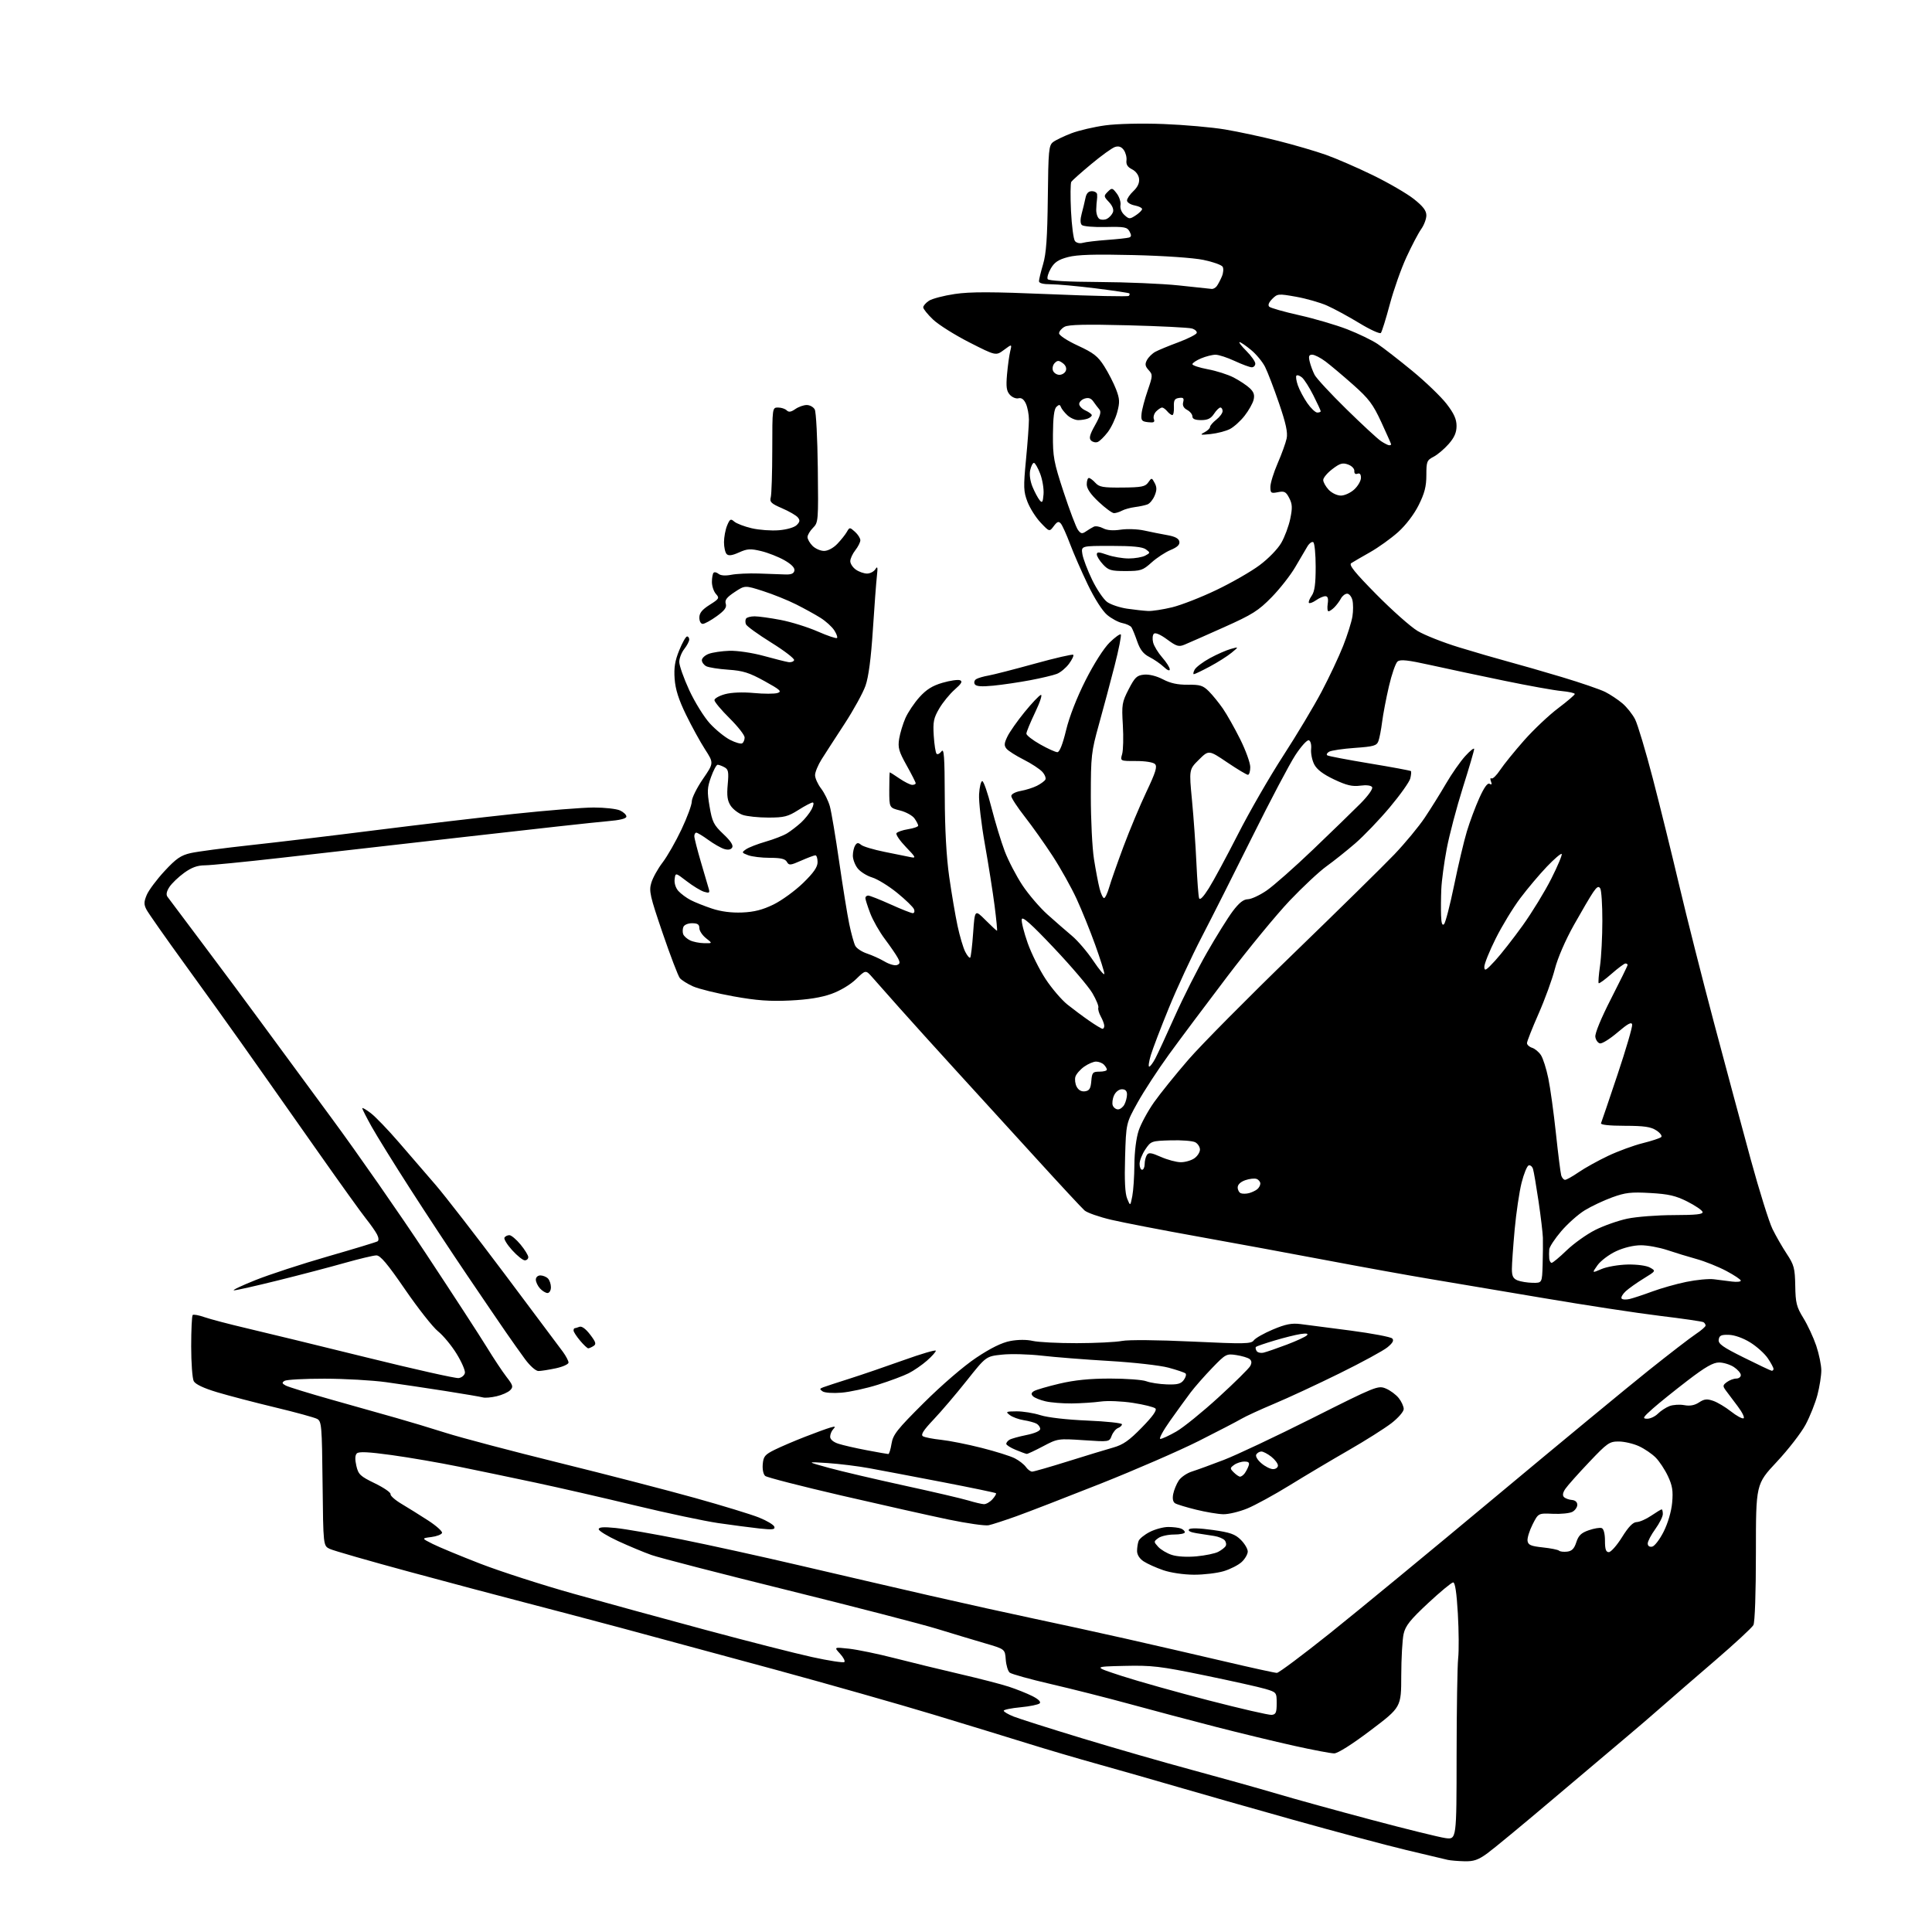 <?xml version="1.0" encoding="UTF-8" standalone="no"?>
<svg 
  version="1.1" 
  xmlns="http://www.w3.org/2000/svg" 
  xmlns:xlink="http://www.w3.org/1999/xlink" 
  xmlns:svg="http://www.w3.org/2000/svg"
  xmlns:rdf="http://www.w3.org/1999/02/22-rdf-syntax-ns#"
  xmlns:cc="http://creativecommons.org/ns#"
  xmlns:dc="http://purl.org/dc/elements/1.1/"
  viewBox="0 0 768 768"
  width="768"
  height="768"
>
<style>svg {background-color: white; }</style>"
<path stroke="none" fill="black" fill-rule="evenodd" d="M582.10,739.88C579.57,739.82 576.60,739.57 575.50,739.33C574.40,739.08 566.98,737.32 559.00,735.41C551.02,733.50 530.77,728.09 514.00,723.39C497.23,718.68 476.52,712.79 468.00,710.29C459.48,707.80 445.52,703.81 437.00,701.43C428.48,699.06 415.65,695.28 408.50,693.04C401.35,690.81 384.48,685.64 371.00,681.56C357.52,677.48 329.18,669.43 308.00,663.66C286.82,657.90 259.38,650.47 247.00,647.15C234.62,643.84 217.30,639.27 208.50,636.99C199.70,634.72 179.25,629.28 163.06,624.90C146.87,620.52 132.47,616.38 131.06,615.70C128.50,614.47 128.50,614.47 128.23,589.76C127.98,566.61 127.84,564.99 126.05,564.03C125.00,563.47 117.47,561.40 109.32,559.45C101.17,557.49 90.80,554.78 86.27,553.42C80.97,551.83 77.68,550.27 77.02,549.04C76.46,547.99 76.00,541.78 76.00,535.23C76.00,528.69 76.27,523.07 76.59,522.74C76.92,522.42 79.00,522.79 81.23,523.58C83.45,524.36 91.17,526.39 98.38,528.08C105.60,529.77 126.95,534.97 145.84,539.63C164.73,544.30 181.15,547.98 182.33,547.81C183.51,547.64 184.63,546.72 184.81,545.76C184.99,544.81 183.50,541.37 181.49,538.12C179.49,534.87 176.17,530.86 174.11,529.21C172.06,527.56 166.18,520.09 161.04,512.61C153.98,502.33 151.18,499.01 149.60,499.04C148.44,499.05 142.78,500.41 137.00,502.04C131.22,503.68 119.30,506.81 110.50,508.99C101.70,511.18 93.83,512.95 93.00,512.93C92.17,512.90 96.00,511.08 101.50,508.88C107.00,506.67 119.97,502.43 130.32,499.45C140.68,496.47 149.57,493.77 150.08,493.45C150.63,493.11 150.55,491.99 149.87,490.69C149.25,489.49 147.29,486.70 145.53,484.50C143.76,482.30 135.20,470.38 126.50,458.00C117.79,445.62 109.25,433.48 107.50,431.00C105.76,428.52 100.52,421.10 95.86,414.50C91.20,407.90 81.11,393.85 73.44,383.27C65.77,372.69 58.92,362.93 58.22,361.57C57.16,359.53 57.18,358.50 58.33,355.75C59.10,353.91 62.27,349.66 65.38,346.30C70.02,341.29 71.89,340.00 75.77,339.12C78.37,338.52 89.05,337.11 99.50,335.97C109.95,334.84 132.45,332.15 149.50,329.99C166.55,327.84 191.22,324.94 204.32,323.54C217.42,322.14 231.68,321.00 236.02,321.00C240.36,321.00 245.05,321.52 246.45,322.16C247.85,322.80 249.00,323.89 249.00,324.58C249.00,325.42 246.46,326.04 241.25,326.47C236.99,326.82 211.90,329.58 185.50,332.60C159.10,335.61 125.80,339.41 111.50,341.02C97.20,342.64 83.66,343.97 81.40,343.98C78.46,343.99 76.14,344.84 73.19,346.98C70.92,348.62 68.30,351.14 67.35,352.58C66.22,354.31 65.95,355.64 66.57,356.48C67.08,357.18 73.58,365.84 81.00,375.72C88.42,385.59 98.75,399.48 103.94,406.59C109.13,413.69 121.68,430.75 131.83,444.50C141.97,458.25 158.90,482.55 169.43,498.50C179.97,514.45 190.80,531.10 193.49,535.50C196.18,539.90 199.71,545.22 201.33,547.32C203.96,550.72 204.12,551.31 202.78,552.65C201.96,553.47 199.53,554.55 197.39,555.04C195.25,555.54 192.82,555.74 192.00,555.50C191.18,555.26 184.43,554.11 177.00,552.94C169.57,551.78 159.00,550.20 153.50,549.44C148.00,548.68 136.97,548.06 129.00,548.05C121.03,548.04 113.88,548.43 113.11,548.91C111.99,549.62 112.08,549.97 113.61,550.79C114.65,551.34 122.92,553.89 132.00,556.45C141.07,559.01 152.55,562.25 157.50,563.65C162.45,565.04 171.37,567.73 177.32,569.62C183.27,571.51 203.52,576.86 222.32,581.50C241.12,586.14 265.42,592.43 276.33,595.48C287.24,598.52 298.68,602.02 301.76,603.26C304.83,604.49 307.56,606.13 307.81,606.89C308.18,608.03 307.10,608.16 301.88,607.60C298.37,607.21 291.00,606.25 285.50,605.45C280.00,604.64 265.15,601.50 252.50,598.45C239.85,595.40 222.07,591.33 213.00,589.40C203.93,587.47 190.20,584.61 182.50,583.04C174.80,581.47 162.75,579.39 155.72,578.42C146.50,577.15 142.64,576.96 141.85,577.75C141.12,578.48 141.06,580.11 141.65,582.67C142.44,586.12 143.18,586.82 149.02,589.65C152.58,591.38 155.38,593.30 155.24,593.93C155.10,594.55 157.04,596.29 159.56,597.78C162.08,599.28 166.83,602.24 170.11,604.36C173.40,606.49 175.92,608.74 175.72,609.36C175.51,609.99 173.59,610.73 171.44,611.00C167.54,611.50 167.54,611.50 172.02,613.75C174.49,614.99 183.03,618.53 191.00,621.62C198.97,624.70 215.62,630.07 228.00,633.54C240.38,637.01 264.00,643.48 280.50,647.92C297.00,652.36 316.00,657.21 322.73,658.69C329.46,660.17 335.27,661.06 335.65,660.68C336.03,660.30 335.25,658.81 333.92,657.36C331.50,654.73 331.50,654.73 337.54,655.39C340.86,655.76 348.96,657.43 355.54,659.12C362.12,660.81 373.82,663.66 381.54,665.45C389.26,667.24 398.04,669.50 401.04,670.49C404.04,671.47 408.24,673.15 410.37,674.22C412.78,675.43 413.88,676.52 413.30,677.10C412.78,677.62 409.35,678.32 405.68,678.67C402.01,679.01 399.00,679.63 399.00,680.04C399.00,680.45 400.76,681.49 402.92,682.35C405.08,683.21 417.32,687.10 430.12,690.99C442.93,694.89 462.65,700.56 473.95,703.61C485.25,706.66 500.35,710.89 507.50,713.01C514.65,715.13 531.68,719.83 545.35,723.46C559.02,727.10 572.18,730.34 574.60,730.67C579.00,731.27 579.00,731.27 579.02,697.89C579.04,679.52 579.32,662.12 579.64,659.21C579.97,656.30 579.91,648.31 579.52,641.46C579.04,633.13 578.42,629.01 577.65,629.03C577.02,629.05 572.53,632.76 567.68,637.28C560.57,643.91 558.69,646.27 557.96,649.50C557.46,651.70 557.04,659.16 557.02,666.07C557.00,678.64 557.00,678.64 544.86,687.82C537.50,693.39 531.79,697.00 530.35,697.00C529.05,697.00 521.84,695.63 514.33,693.96C506.82,692.29 492.76,688.89 483.09,686.40C473.41,683.91 458.15,679.86 449.17,677.40C440.18,674.94 426.04,671.36 417.74,669.44C409.43,667.52 402.07,665.47 401.37,664.89C400.68,664.32 399.97,661.98 399.80,659.70C399.50,655.55 399.50,655.55 391.50,653.22C387.10,651.93 378.55,649.36 372.50,647.50C366.45,645.64 339.68,638.71 313.00,632.10C286.32,625.50 262.02,619.22 259.00,618.15C255.97,617.08 250.01,614.59 245.75,612.63C241.49,610.66 238.00,608.53 238.00,607.89C238.00,607.05 239.90,606.91 244.75,607.40C248.46,607.77 260.27,609.83 271.00,611.97C281.73,614.12 302.88,618.77 318.00,622.31C333.12,625.85 356.52,631.27 370.00,634.36C383.48,637.44 401.93,641.52 411.00,643.43C420.07,645.33 436.50,648.92 447.50,651.40C458.50,653.89 476.21,657.96 486.86,660.46C497.50,662.96 506.83,665.00 507.58,665.00C508.33,665.00 517.84,657.89 528.72,649.20C539.60,640.50 569.20,616.12 594.50,595.00C619.80,573.89 647.19,551.27 655.36,544.75C663.53,538.23 671.96,531.73 674.11,530.31C676.25,528.89 678.00,527.37 678.00,526.93C678.00,526.48 677.62,525.88 677.15,525.59C676.68,525.30 668.92,524.17 659.90,523.08C650.88,521.99 630.00,518.80 613.50,516.00C597.00,513.19 576.75,509.78 568.50,508.42C560.25,507.05 541.80,503.72 527.50,501.01C513.20,498.30 490.02,494.03 476.00,491.51C461.98,489.00 446.57,486.01 441.76,484.89C436.95,483.76 432.17,482.09 431.12,481.17C430.07,480.25 421.41,470.93 411.86,460.44C402.31,449.96 387.98,434.24 380.00,425.51C372.02,416.77 361.90,405.57 357.50,400.62C353.10,395.67 348.29,390.24 346.82,388.56C344.13,385.50 344.13,385.50 340.30,389.22C338.04,391.42 334.02,393.82 330.49,395.09C326.41,396.54 321.14,397.38 314.00,397.72C305.92,398.10 300.74,397.72 291.54,396.06C284.96,394.88 277.76,393.10 275.54,392.12C273.32,391.13 270.94,389.64 270.25,388.81C269.57,387.98 266.49,379.93 263.41,370.92C258.36,356.12 257.92,354.20 258.91,350.92C259.50,348.93 261.52,345.29 263.40,342.84C265.27,340.39 268.65,334.48 270.90,329.71C273.16,324.94 275.00,319.94 275.00,318.58C275.00,317.23 276.97,313.25 279.38,309.72C283.77,303.32 283.77,303.32 280.28,297.91C278.36,294.94 274.95,288.72 272.70,284.10C269.76,278.06 268.49,274.06 268.18,269.86C267.86,265.40 268.29,262.71 270.00,258.51C271.23,255.48 272.63,253.00 273.12,253.00C273.60,253.00 273.99,253.56 273.98,254.25C273.97,254.94 273.08,256.62 272.00,258.00C270.92,259.38 270.03,261.67 270.02,263.11C270.01,264.55 271.80,269.62 274.00,274.39C276.21,279.15 279.90,285.10 282.21,287.61C284.52,290.12 288.13,293.05 290.24,294.12C292.35,295.20 294.50,295.81 295.03,295.48C295.57,295.15 296.00,294.11 296.00,293.16C296.00,292.21 293.30,288.77 290.00,285.50C286.70,282.23 284.00,279.00 284.00,278.32C284.00,277.64 285.90,276.57 288.22,275.94C290.82,275.24 295.21,275.07 299.67,275.48C303.66,275.86 307.88,275.85 309.07,275.48C310.92,274.89 310.16,274.20 303.91,270.75C297.84,267.40 295.38,266.62 289.54,266.22C285.67,265.96 281.71,265.33 280.75,264.84C279.79,264.34 279.00,263.26 279.00,262.44C279.00,261.62 280.23,260.48 281.72,259.92C283.22,259.35 286.93,258.80 289.97,258.70C293.09,258.61 298.98,259.48 303.50,260.71C307.90,261.92 312.35,263.04 313.40,263.20C314.44,263.37 315.46,263.01 315.67,262.42C315.88,261.82 311.78,258.67 306.55,255.42C301.32,252.16 296.80,248.90 296.52,248.16C296.23,247.42 296.25,246.41 296.56,245.91C296.87,245.41 298.40,245.00 299.97,245.00C301.54,245.00 306.22,245.65 310.36,246.44C314.51,247.24 321.12,249.30 325.04,251.02C328.97,252.74 332.43,253.91 332.73,253.61C333.03,253.31 332.52,251.92 331.61,250.53C330.70,249.13 328.26,246.92 326.19,245.62C324.12,244.31 319.74,241.90 316.46,240.25C313.18,238.60 307.27,236.22 303.31,234.95C296.13,232.65 296.13,232.65 292.01,235.37C288.88,237.45 288.04,238.55 288.50,240.00C288.96,241.44 288.08,242.66 284.90,244.96C282.59,246.63 280.09,248.00 279.35,248.00C278.58,248.00 278.00,246.93 278.00,245.51C278.00,243.69 279.09,242.34 282.09,240.44C285.90,238.04 286.07,237.74 284.59,236.10C283.72,235.13 283.00,232.99 283.00,231.34C283.00,229.69 283.30,228.04 283.66,227.68C284.02,227.31 284.91,227.51 285.64,228.12C286.47,228.81 288.39,228.94 290.74,228.48C292.81,228.08 297.65,227.85 301.50,227.98C305.35,228.10 310.06,228.27 311.98,228.35C314.50,228.46 315.54,228.04 315.79,226.83C316.00,225.72 314.65,224.32 311.81,222.70C309.44,221.35 305.27,219.71 302.55,219.06C298.30,218.04 297.07,218.12 293.77,219.60C291.05,220.83 289.62,221.02 288.87,220.27C288.28,219.68 287.80,217.56 287.80,215.55C287.80,213.54 288.36,210.56 289.03,208.92C290.13,206.28 290.46,206.10 291.88,207.34C292.77,208.11 295.90,209.31 298.82,209.99C301.75,210.68 306.61,211.03 309.63,210.78C312.80,210.52 315.78,209.65 316.71,208.71C317.99,207.44 318.08,206.80 317.13,205.66C316.48,204.87 313.66,203.24 310.87,202.04C306.54,200.18 305.89,199.54 306.39,197.68C306.71,196.48 306.98,187.96 306.99,178.75C307.00,162.00 307.00,162.00 309.30,162.00C310.57,162.00 312.10,162.50 312.72,163.12C313.54,163.94 314.44,163.80 316.14,162.62C317.41,161.73 319.45,161.00 320.69,161.00C321.92,161.00 323.36,161.80 323.88,162.78C324.41,163.76 324.95,174.26 325.09,186.11C325.34,207.07 325.29,207.71 323.18,209.82C321.98,211.02 321.00,212.68 321.00,213.50C321.00,214.33 321.90,215.90 323.00,217.00C324.10,218.10 326.16,219.00 327.58,219.00C329.09,219.00 331.26,217.85 332.83,216.21C334.30,214.68 336.01,212.54 336.62,211.46C337.73,209.53 337.78,209.53 339.87,211.40C341.04,212.45 342.00,213.96 342.00,214.75C342.00,215.54 341.10,217.33 340.00,218.73C338.90,220.13 338.00,222.08 338.00,223.08C338.00,224.07 339.00,225.59 340.22,226.44C341.44,227.30 343.45,228.00 344.67,228.00C345.90,228.00 347.39,227.21 347.99,226.25C348.85,224.88 348.97,225.49 348.58,229.00C348.30,231.47 347.57,241.13 346.97,250.46C346.23,261.81 345.27,269.12 344.05,272.59C343.05,275.43 339.31,282.24 335.74,287.71C332.16,293.18 328.06,299.53 326.62,301.81C325.18,304.09 324.00,306.94 324.00,308.14C324.00,309.33 325.08,311.73 326.40,313.46C327.72,315.19 329.29,318.38 329.89,320.55C330.49,322.72 332.15,332.60 333.58,342.50C335.01,352.40 336.81,363.57 337.59,367.32C338.37,371.06 339.45,374.97 339.99,375.99C340.54,377.01 342.64,378.39 344.66,379.05C346.68,379.72 349.84,381.15 351.68,382.24C353.51,383.32 355.71,383.94 356.55,383.62C357.82,383.13 357.88,382.64 356.88,380.76C356.22,379.52 353.91,376.17 351.77,373.31C349.62,370.46 346.99,365.84 345.93,363.05C344.87,360.26 344.00,357.53 344.00,356.99C344.00,356.45 344.51,356.00 345.12,356.00C345.74,356.00 349.74,357.58 354.00,359.50C358.26,361.43 362.24,363.00 362.84,363.00C363.45,363.00 363.67,362.30 363.34,361.44C363.01,360.58 359.99,357.65 356.62,354.91C353.25,352.18 348.78,349.43 346.68,348.80C344.58,348.16 341.99,346.54 340.93,345.19C339.87,343.84 339.01,341.55 339.02,340.12C339.02,338.68 339.44,336.85 339.94,336.06C340.66,334.93 341.15,334.88 342.31,335.84C343.11,336.51 347.31,337.76 351.63,338.63C355.96,339.51 360.62,340.45 362.00,340.73C364.25,341.20 364.07,340.80 360.13,336.72C357.73,334.23 356.03,331.75 356.36,331.22C356.69,330.70 358.77,329.97 360.98,329.62C363.19,329.27 365.00,328.63 365.00,328.21C365.00,327.79 364.34,326.50 363.53,325.35C362.72,324.20 360.14,322.77 357.78,322.18C353.50,321.10 353.50,321.10 353.50,314.05C353.50,310.17 353.59,307.00 353.71,307.00C353.82,307.00 355.57,308.12 357.60,309.50C359.62,310.87 361.89,312.00 362.64,312.00C363.39,312.00 364.00,311.71 364.00,311.35C364.00,310.99 362.38,307.79 360.39,304.24C357.29,298.68 356.87,297.21 357.43,293.68C357.80,291.43 358.92,287.71 359.93,285.42C360.95,283.13 363.46,279.39 365.51,277.12C368.25,274.08 370.69,272.56 374.68,271.41C377.66,270.54 380.78,270.09 381.60,270.40C382.74,270.84 382.24,271.73 379.51,274.12C377.54,275.86 374.76,279.25 373.35,281.67C371.13,285.46 370.83,286.96 371.18,292.49C371.41,296.03 371.91,299.25 372.31,299.64C372.70,300.03 373.58,299.59 374.26,298.67C375.26,297.30 375.51,300.76 375.56,316.74C375.60,329.66 376.21,340.65 377.32,348.50C378.26,355.10 379.75,363.88 380.63,368.00C381.51,372.12 382.89,376.78 383.69,378.34C384.49,379.91 385.38,380.95 385.67,380.67C385.95,380.38 386.48,375.95 386.84,370.82C387.50,361.50 387.50,361.50 391.75,365.75C394.09,368.09 396.15,370.00 396.32,370.00C396.50,370.00 396.07,365.55 395.37,360.10C394.67,354.66 392.93,343.62 391.50,335.57C390.07,327.53 389.03,318.59 389.20,315.72C389.36,312.85 389.94,310.50 390.47,310.50C391.00,310.50 392.64,315.23 394.11,321.00C395.59,326.77 397.96,334.59 399.39,338.36C400.82,342.13 404.00,348.23 406.44,351.92C408.89,355.60 413.38,360.84 416.41,363.55C419.45,366.27 423.81,370.07 426.11,372.00C428.41,373.92 432.25,378.41 434.64,381.99C437.04,385.56 439.00,387.86 439.00,387.11C439.00,386.35 437.37,381.18 435.37,375.62C433.37,370.05 430.03,361.79 427.94,357.26C425.85,352.73 421.57,345.08 418.43,340.26C415.29,335.44 410.31,328.42 407.36,324.65C404.41,320.88 402.00,317.19 402.00,316.44C402.00,315.67 403.60,314.80 405.75,314.41C407.81,314.04 410.71,313.12 412.19,312.37C413.66,311.63 415.17,310.53 415.53,309.94C415.90,309.36 415.36,307.95 414.35,306.83C413.33,305.70 410.00,303.52 406.94,301.97C403.88,300.43 400.81,298.48 400.12,297.64C399.09,296.40 399.15,295.50 400.45,292.81C401.32,290.99 404.39,286.61 407.27,283.08C410.15,279.54 413.06,276.47 413.75,276.24C414.44,276.02 413.43,279.12 411.50,283.14C409.58,287.16 408.00,290.98 408.00,291.63C408.00,292.28 410.47,294.20 413.48,295.90C416.50,297.61 419.58,299.00 420.32,299.00C421.19,299.00 422.43,295.89 423.79,290.25C425.10,284.84 428.07,277.24 431.56,270.35C434.87,263.81 438.81,257.64 441.08,255.42C443.22,253.33 445.22,251.89 445.53,252.20C445.85,252.51 444.74,258.11 443.07,264.64C441.40,271.16 438.59,281.68 436.83,288.00C433.81,298.86 433.63,300.45 433.62,316.50C433.62,325.85 434.18,337.10 434.87,341.50C435.57,345.90 436.57,351.19 437.11,353.25C437.64,355.31 438.44,357.00 438.88,357.00C439.32,357.00 440.23,355.09 440.91,352.75C441.58,350.41 444.15,343.10 446.61,336.50C449.08,329.90 453.18,320.10 455.73,314.73C459.40,306.99 460.11,304.71 459.13,303.73C458.41,303.01 455.27,302.51 451.58,302.52C445.27,302.53 445.27,302.53 446.07,299.75C446.51,298.22 446.63,293.04 446.35,288.24C445.86,280.07 446.01,279.14 448.66,274.00C451.14,269.20 451.92,268.46 454.81,268.18C456.82,267.99 459.77,268.73 462.31,270.06C465.27,271.61 468.16,272.23 472.17,272.19C477.04,272.13 478.22,272.49 480.54,274.81C482.02,276.29 484.53,279.38 486.12,281.68C487.70,283.97 490.80,289.46 493.00,293.87C495.20,298.29 497.00,303.27 497.00,304.95C497.00,306.63 496.58,308.00 496.07,308.00C495.57,308.00 491.85,305.77 487.82,303.05C480.50,298.11 480.50,298.11 476.58,301.99C472.66,305.87 472.66,305.87 473.84,318.19C474.49,324.96 475.28,336.12 475.59,343.00C475.91,349.88 476.38,356.17 476.65,357.00C476.96,357.98 478.29,356.65 480.52,353.11C482.39,350.15 487.60,340.48 492.12,331.62C496.63,322.75 504.72,308.72 510.09,300.44C515.46,292.16 522.33,280.69 525.36,274.94C528.39,269.20 532.24,261.02 533.92,256.76C535.60,252.50 537.26,247.23 537.61,245.05C537.96,242.88 537.95,239.95 537.60,238.55C537.25,237.15 536.31,236.00 535.52,236.00C534.72,236.00 533.61,236.86 533.04,237.92C532.48,238.98 531.30,240.55 530.44,241.42C529.57,242.29 528.52,243.00 528.10,243.00C527.69,243.00 527.54,241.65 527.79,240.00C528.10,237.89 527.81,237.00 526.84,237.00C526.07,237.00 524.42,237.72 523.16,238.60C521.90,239.48 520.63,239.96 520.33,239.67C520.04,239.37 520.52,238.10 521.40,236.84C522.59,235.15 523.00,232.17 523.00,225.34C523.00,220.27 522.57,215.85 522.04,215.53C521.52,215.20 520.47,215.96 519.71,217.22C518.95,218.47 516.79,222.15 514.91,225.38C513.04,228.61 508.80,234.02 505.50,237.40C500.25,242.77 497.87,244.28 486.50,249.36C479.35,252.56 472.32,255.67 470.87,256.26C468.58,257.21 467.68,256.94 463.92,254.17C461.27,252.22 459.25,251.35 458.67,251.93C458.16,252.44 458.03,254.00 458.39,255.41C458.74,256.81 460.37,259.49 462.01,261.36C463.66,263.23 465.00,265.35 465.00,266.06C465.00,266.85 464.07,266.47 462.61,265.10C461.29,263.86 458.73,262.10 456.92,261.18C454.50,259.95 453.21,258.29 452.06,254.98C451.20,252.49 450.17,249.96 449.77,249.36C449.37,248.75 447.75,248.00 446.16,247.68C444.58,247.37 441.85,245.90 440.10,244.43C438.21,242.84 435.08,237.94 432.40,232.35C429.92,227.18 426.75,219.93 425.36,216.23C423.97,212.53 422.33,208.90 421.73,208.17C420.84,207.10 420.29,207.29 418.89,209.14C417.16,211.44 417.16,211.44 413.67,207.75C411.75,205.72 409.40,201.99 408.43,199.47C406.86,195.34 406.80,193.66 407.85,182.69C408.50,175.99 409.02,168.83 409.01,166.80C409.01,164.76 408.46,161.92 407.81,160.48C407.01,158.73 406.04,158.02 404.87,158.32C403.90,158.58 402.36,157.95 401.44,156.93C400.10,155.45 399.87,153.82 400.31,148.79C400.62,145.33 401.19,141.20 401.58,139.61C402.28,136.73 402.28,136.73 399.08,139.10C395.88,141.47 395.88,141.47 385.36,136.12C379.58,133.18 373.08,129.09 370.92,127.04C368.76,124.99 367.00,122.80 367.00,122.18C367.00,121.56 368.03,120.37 369.28,119.55C370.54,118.73 375.15,117.52 379.53,116.87C385.72,115.95 394.21,115.97 417.79,116.96C434.46,117.67 448.37,117.96 448.71,117.62C449.05,117.28 449.15,116.83 448.92,116.62C448.69,116.42 442.65,115.52 435.50,114.62C428.35,113.73 420.36,113.00 417.75,113.00C414.61,113.00 413.00,112.58 413.01,111.75C413.02,111.06 413.76,108.03 414.65,105.00C415.89,100.83 416.34,94.46 416.52,78.70C416.73,59.70 416.91,57.78 418.63,56.47C419.66,55.69 422.93,54.12 425.90,52.98C428.87,51.85 434.94,50.43 439.40,49.83C444.13,49.19 453.74,48.97 462.50,49.30C470.75,49.62 481.77,50.59 487.00,51.47C492.23,52.35 501.70,54.38 508.06,55.99C514.42,57.59 522.97,60.09 527.06,61.54C531.15,62.99 539.56,66.64 545.74,69.65C551.92,72.66 559.23,76.91 561.99,79.08C565.68,82.00 567.00,83.72 567.00,85.62C567.00,87.03 566.07,89.49 564.94,91.08C563.81,92.67 561.17,97.69 559.08,102.24C556.98,106.78 554.00,115.22 552.46,121.00C550.92,126.78 549.32,131.88 548.92,132.35C548.52,132.82 544.66,131.06 540.35,128.44C536.03,125.82 530.25,122.68 527.50,121.47C524.75,120.25 519.21,118.67 515.20,117.96C508.17,116.71 507.81,116.74 505.74,118.82C504.37,120.19 503.93,121.32 504.54,121.91C505.07,122.43 510.45,123.96 516.50,125.31C522.55,126.67 531.10,129.18 535.50,130.88C539.90,132.59 545.36,135.22 547.63,136.74C549.90,138.26 556.10,143.08 561.41,147.44C566.72,151.81 572.84,157.71 575.03,160.54C577.98,164.36 579.00,166.62 579.00,169.31C579.00,171.94 578.14,173.91 575.85,176.52C574.12,178.49 571.42,180.77 569.85,181.58C567.21,182.94 567.00,183.48 567.00,188.87C567.00,193.35 566.30,196.08 563.94,200.80C562.11,204.47 558.85,208.74 555.80,211.49C553.00,214.00 547.97,217.62 544.61,219.52C541.25,221.42 537.88,223.38 537.13,223.87C536.09,224.55 538.52,227.56 547.13,236.29C553.38,242.62 560.75,249.16 563.50,250.81C566.25,252.46 573.67,255.40 580.00,257.33C586.33,259.27 595.10,261.82 599.50,263.00C603.90,264.18 613.58,266.96 621.00,269.19C628.42,271.42 636.13,274.07 638.12,275.07C640.11,276.08 643.16,278.11 644.91,279.58C646.66,281.05 648.94,283.92 649.98,285.95C651.01,287.99 654.20,298.62 657.05,309.58C659.90,320.53 664.61,339.62 667.53,352.00C670.44,364.38 676.65,388.90 681.32,406.50C686.00,424.10 692.59,448.62 695.97,461.00C699.36,473.38 703.23,485.75 704.57,488.50C705.91,491.25 708.47,495.71 710.26,498.42C713.17,502.83 713.51,504.14 713.64,511.12C713.75,517.95 714.15,519.53 716.87,523.95C718.58,526.72 720.88,531.68 721.99,534.96C723.09,538.25 724.00,542.66 724.00,544.76C724.00,546.86 723.31,551.23 722.47,554.46C721.63,557.69 719.51,563.01 717.77,566.28C716.03,569.55 710.87,576.22 706.30,581.10C698.00,589.97 698.00,589.97 698.00,617.05C698.00,633.17 697.60,644.89 697.00,646.00C696.45,647.02 689.59,653.37 681.75,660.11C673.91,666.84 664.35,675.12 660.50,678.51C656.65,681.90 650.32,687.34 646.43,690.59C642.55,693.84 629.50,704.86 617.43,715.08C605.37,725.30 593.52,735.09 591.10,736.83C587.58,739.37 585.78,739.98 582.10,739.88zM505.50,681.69C507.17,681.53 507.50,680.77 507.50,677.11C507.50,672.77 507.45,672.70 503.00,671.37C500.52,670.63 489.64,668.21 478.82,665.98C461.06,662.33 457.94,661.96 446.82,662.22C434.50,662.50 434.50,662.50 446.00,666.25C452.32,668.31 467.85,672.67 480.50,675.94C493.15,679.21 504.40,681.80 505.50,681.69zM474.59,625.97C470.48,625.95 465.34,625.19 462.37,624.16C459.55,623.19 456.06,621.62 454.62,620.67C453.00,619.61 452.00,618.04 452.00,616.56C452.00,615.24 452.28,613.43 452.62,612.54C452.97,611.65 454.97,610.03 457.08,608.96C459.19,607.88 462.48,607.00 464.38,607.00C466.28,607.00 468.55,607.27 469.42,607.61C470.29,607.94 471.00,608.62 471.00,609.11C471.00,609.60 469.06,610.00 466.69,610.00C464.32,610.00 461.51,610.63 460.45,611.41C458.57,612.78 458.57,612.87 460.38,614.87C461.41,616.00 463.83,617.45 465.78,618.09C467.90,618.79 471.86,619.02 475.65,618.67C479.14,618.34 483.00,617.54 484.24,616.89C485.49,616.24 486.81,615.22 487.19,614.63C487.57,614.05 487.42,613.00 486.84,612.31C486.27,611.62 484.38,610.84 482.65,610.57C480.92,610.31 477.75,609.82 475.62,609.48C473.22,609.10 472.09,608.51 472.67,607.93C473.25,607.35 476.82,607.45 482.05,608.18C489.03,609.16 490.98,609.85 493.25,612.11C494.76,613.61 496.00,615.70 496.00,616.75C496.00,617.80 494.93,619.66 493.62,620.89C492.31,622.12 489.09,623.77 486.46,624.56C483.83,625.35 478.49,625.99 474.59,625.97zM622.96,616.80C624.86,616.57 625.78,615.63 626.61,613.06C627.48,610.37 628.56,609.33 631.58,608.29C633.70,607.55 636.01,607.17 636.72,607.45C637.50,607.75 638.00,609.71 638.00,612.47C638.00,615.87 638.38,617.00 639.53,617.00C640.37,617.00 642.74,614.32 644.78,611.05C647.37,606.89 649.14,605.08 650.61,605.05C651.77,605.02 654.38,603.88 656.40,602.50C658.43,601.12 660.29,600.00 660.54,600.00C660.79,600.00 661.00,600.83 661.00,601.85C661.00,602.87 659.65,605.56 658.00,607.84C656.35,610.12 655.00,612.69 655.00,613.56C655.00,614.53 655.68,615.02 656.75,614.82C657.71,614.65 659.78,611.95 661.34,608.83C663.05,605.41 664.39,600.83 664.71,597.31C665.13,592.62 664.80,590.56 663.03,586.79C661.82,584.21 659.63,580.89 658.16,579.41C656.70,577.93 653.70,575.89 651.50,574.88C649.30,573.87 645.70,573.03 643.50,573.02C639.78,573.00 638.96,573.57 631.68,581.25C627.37,585.79 623.14,590.54 622.28,591.80C621.23,593.33 621.04,594.44 621.70,595.10C622.25,595.65 623.67,596.17 624.85,596.26C626.17,596.36 627.00,597.10 627.00,598.18C627.00,599.14 626.12,600.40 625.04,600.98C623.96,601.55 620.48,601.91 617.29,601.76C611.50,601.50 611.50,601.50 609.22,606.00C607.97,608.48 607.07,611.40 607.22,612.50C607.45,614.15 608.51,614.61 613.29,615.12C616.47,615.46 619.38,616.05 619.75,616.42C620.12,616.79 621.57,616.96 622.96,616.80zM393.00,606.31C391.62,606.60 384.43,605.57 377.00,604.03C369.57,602.48 350.45,598.19 334.50,594.50C318.55,590.80 304.91,587.30 304.20,586.72C303.45,586.12 303.03,584.16 303.20,582.09C303.46,578.94 304.06,578.23 308.00,576.28C310.48,575.06 315.88,572.75 320.00,571.15C324.12,569.54 328.62,567.90 330.00,567.50C332.04,566.91 332.27,567.01 331.25,568.09C330.56,568.81 330.00,570.18 330.00,571.12C330.00,572.18 331.25,573.25 333.25,573.90C335.04,574.49 340.10,575.65 344.50,576.48C348.90,577.32 352.78,578.00 353.12,578.00C353.46,578.00 354.04,576.15 354.40,573.88C354.98,570.28 356.60,568.23 367.28,557.60C374.39,550.53 383.08,543.05 388.05,539.73C393.82,535.88 398.23,533.71 401.61,533.07C404.68,532.49 408.14,532.48 410.56,533.04C412.73,533.54 420.57,533.94 428.00,533.93C435.43,533.92 443.51,533.52 445.97,533.05C448.60,532.54 460.10,532.64 473.84,533.29C494.90,534.28 497.36,534.23 498.41,532.80C499.05,531.92 502.47,529.98 506.02,528.49C511.07,526.37 513.45,525.90 516.98,526.34C519.47,526.65 528.45,527.81 536.93,528.93C545.42,530.05 552.85,531.46 553.43,532.06C554.19,532.84 553.64,533.85 551.50,535.60C549.85,536.94 541.30,541.60 532.50,545.93C523.70,550.27 512.00,555.71 506.50,558.01C501.00,560.32 495.15,563.01 493.50,563.99C491.85,564.97 484.20,568.94 476.50,572.82C468.80,576.69 451.25,584.32 437.50,589.78C423.75,595.23 408.68,601.06 404.00,602.74C399.32,604.41 394.38,606.02 393.00,606.31zM486.27,601.93C484.20,601.89 479.34,601.07 475.47,600.12C471.61,599.17 467.85,598.03 467.12,597.58C466.27,597.05 466.00,595.73 466.37,593.88C466.69,592.30 467.67,589.90 468.56,588.55C469.44,587.21 471.81,585.58 473.83,584.95C475.85,584.31 481.55,582.24 486.50,580.33C491.45,578.43 507.25,570.97 521.61,563.76C547.01,550.99 547.80,550.68 550.89,551.96C552.64,552.68 554.95,554.40 556.03,555.77C557.12,557.14 558.00,559.10 558.00,560.11C558.00,561.13 555.83,563.64 553.13,565.73C550.45,567.80 542.78,572.65 536.08,576.50C529.38,580.35 518.85,586.61 512.70,590.41C506.54,594.21 498.92,598.37 495.77,599.66C492.62,600.95 488.34,601.97 486.27,601.93zM391.10,597.93C391.97,597.97 393.51,597.10 394.51,595.99C395.50,594.89 396.14,593.80 395.91,593.58C395.68,593.36 386.05,591.36 374.50,589.13C362.95,586.91 349.90,584.43 345.50,583.63C341.10,582.82 333.68,581.90 329.00,581.59C320.50,581.03 320.50,581.03 329.50,583.50C334.45,584.86 347.95,588.02 359.50,590.54C371.05,593.05 382.52,595.73 385.00,596.49C387.48,597.24 390.22,597.89 391.10,597.93zM492.95,587.00C493.39,587.00 494.19,586.44 494.72,585.75C495.25,585.06 495.97,583.71 496.31,582.75C496.79,581.41 496.40,581.00 494.66,581.00C493.41,581.00 491.57,581.59 490.58,582.32C488.89,583.55 488.88,583.74 490.46,585.32C491.39,586.24 492.51,587.00 492.95,587.00zM410.31,584.99C410.96,584.99 417.35,583.15 424.50,580.91C431.65,578.67 439.75,576.20 442.50,575.43C446.45,574.32 448.84,572.65 453.90,567.46C458.21,563.05 459.98,560.58 459.29,559.89C458.74,559.34 454.73,558.34 450.39,557.67C446.00,556.99 440.28,556.75 437.50,557.14C434.75,557.52 429.57,557.85 426.00,557.89C422.43,557.92 417.76,557.55 415.63,557.05C413.50,556.56 411.25,555.65 410.64,555.04C409.81,554.21 409.91,553.67 411.01,552.99C411.83,552.48 416.38,551.15 421.12,550.03C427.18,548.60 433.19,548.00 441.31,548.00C447.67,548.00 454.13,548.48 455.68,549.07C457.22,549.66 460.89,550.22 463.82,550.32C468.08,550.46 469.44,550.11 470.58,548.55C471.37,547.48 471.67,546.31 471.25,545.95C470.84,545.59 467.80,544.56 464.50,543.67C461.19,542.77 450.66,541.58 441.00,541.01C431.38,540.45 419.25,539.49 414.06,538.89C408.87,538.30 401.77,538.11 398.29,538.49C391.96,539.16 391.96,539.16 384.28,548.83C380.06,554.15 374.13,561.11 371.09,564.31C367.05,568.57 365.93,570.34 366.88,570.93C367.60,571.37 370.85,572.01 374.11,572.35C377.36,572.69 384.60,574.13 390.18,575.55C395.76,576.96 401.72,578.83 403.41,579.71C405.11,580.58 407.09,582.13 407.81,583.15C408.53,584.17 409.65,585.00 410.31,584.99zM506.06,584.00C507.13,584.00 508.00,583.36 508.00,582.57C508.00,581.79 506.81,580.21 505.37,579.07C503.92,577.93 502.14,577.00 501.42,577.00C500.71,577.00 499.79,577.52 499.40,578.16C498.98,578.83 499.83,580.32 501.40,581.66C502.89,582.95 504.99,584.00 506.06,584.00zM408.15,577.95C407.79,577.92 405.81,577.20 403.75,576.34C401.69,575.49 400.00,574.41 400.00,573.95C400.00,573.49 400.56,572.77 401.25,572.34C401.94,571.91 404.98,571.06 408.00,570.45C411.31,569.78 413.50,568.82 413.50,568.03C413.50,567.31 412.82,566.36 412.00,565.91C411.18,565.47 408.89,564.85 406.92,564.54C404.96,564.23 402.48,563.32 401.42,562.52C399.65,561.18 399.86,561.06 404.09,561.03C406.62,561.01 410.89,561.70 413.59,562.56C416.50,563.49 424.11,564.36 432.25,564.70C439.81,565.02 446.00,565.68 446.00,566.17C446.00,566.66 445.29,567.34 444.42,567.67C443.56,568.00 442.43,569.38 441.91,570.73C440.98,573.19 440.97,573.19 430.74,572.50C420.63,571.83 420.43,571.85 414.65,574.91C411.43,576.61 408.51,577.98 408.15,577.95zM461.25,571.99C461.94,571.99 464.80,570.66 467.61,569.05C470.42,567.44 477.96,561.33 484.37,555.47C490.79,549.61 496.46,544.00 496.99,543.01C497.66,541.77 497.58,540.91 496.73,540.24C496.05,539.71 493.68,539.00 491.45,538.66C487.54,538.06 487.21,538.24 481.87,543.77C478.82,546.92 474.98,551.30 473.31,553.50C471.65,555.70 467.98,560.76 465.15,564.75C462.32,568.74 460.57,572.00 461.25,571.99zM654.75,563.97C655.99,563.99 657.92,563.08 659.04,561.96C660.16,560.84 662.24,559.48 663.66,558.94C665.08,558.40 667.72,558.23 669.52,558.57C671.76,558.99 673.61,558.65 675.38,557.49C677.47,556.11 678.55,556.00 681.06,556.87C682.75,557.46 685.91,559.35 688.07,561.06C690.23,562.77 692.48,564.01 693.06,563.81C693.64,563.62 692.63,561.49 690.81,559.08C688.99,556.68 686.85,553.82 686.05,552.74C684.76,550.98 684.80,550.62 686.49,549.38C687.53,548.62 689.20,548.00 690.19,548.00C691.19,548.00 692.00,547.38 692.00,546.62C692.00,545.85 690.76,544.42 689.25,543.42C687.74,542.43 685.09,541.61 683.37,541.61C681.01,541.60 677.90,543.38 670.87,548.77C665.72,552.72 659.48,557.74 657.00,559.94C653.06,563.44 652.78,563.94 654.75,563.97zM334.51,553.61C331.20,553.89 327.84,553.66 327.03,553.11C325.75,552.24 325.78,552.02 327.20,551.48C328.10,551.13 332.81,549.59 337.67,548.05C342.53,546.51 352.24,543.18 359.25,540.67C366.26,538.15 372.00,536.47 372.00,536.94C372.00,537.41 370.41,539.19 368.47,540.89C366.53,542.59 363.27,544.84 361.22,545.88C359.17,546.92 353.68,548.97 349.01,550.44C344.34,551.92 337.81,553.34 334.51,553.61zM214.04,545.00C212.97,545.00 210.68,542.97 208.68,540.25C206.77,537.64 203.33,532.80 201.06,529.50C198.78,526.20 191.88,516.08 185.74,507.00C179.59,497.93 169.36,482.40 163.00,472.50C156.63,462.60 149.76,451.50 147.71,447.84C145.67,444.17 144.00,440.89 144.00,440.54C144.00,440.19 145.52,441.06 147.38,442.48C149.24,443.90 154.31,449.16 158.63,454.18C162.96,459.20 169.46,466.73 173.07,470.91C176.69,475.08 189.06,491.05 200.57,506.38C212.08,521.71 222.51,535.65 223.75,537.35C224.99,539.05 226.00,540.98 226.00,541.64C226.00,542.30 223.73,543.32 220.95,543.92C218.17,544.51 215.06,545.00 214.04,545.00zM704.25,544.89C704.66,544.95 705.00,544.62 705.00,544.15C705.00,543.68 703.98,541.78 702.73,539.93C701.48,538.08 698.34,535.25 695.75,533.65C692.93,531.90 689.52,530.68 687.27,530.62C684.20,530.52 683.45,530.88 683.21,532.53C682.97,534.19 684.75,535.46 693.21,539.66C698.87,542.48 703.84,544.83 704.25,544.89zM502.37,537.68C503.54,537.39 507.65,535.97 511.50,534.52C515.35,533.06 518.95,531.40 519.50,530.83C520.19,530.11 519.41,529.94 517.00,530.30C515.08,530.59 510.40,531.75 506.61,532.89C502.82,534.02 499.51,535.16 499.26,535.41C499.01,535.66 499.12,536.39 499.52,537.03C499.91,537.67 501.19,537.96 502.37,537.68zM233.84,535.98C233.48,535.99 232.01,534.62 230.59,532.92C229.17,531.23 228.00,529.43 228.00,528.92C228.00,528.42 228.19,528.00 228.42,528.00C228.65,528.00 229.50,527.74 230.32,527.43C231.25,527.07 232.82,528.21 234.58,530.51C236.87,533.52 237.11,534.32 235.93,535.06C235.14,535.56 234.20,535.98 233.84,535.98zM647.81,516.37C649.29,516.01 653.32,514.68 656.78,513.40C660.23,512.12 666.33,510.39 670.33,509.57C674.34,508.74 679.27,508.27 681.31,508.53C683.34,508.79 686.58,509.20 688.50,509.44C690.42,509.68 692.00,509.52 692.00,509.08C692.00,508.64 689.41,506.91 686.25,505.23C683.09,503.55 677.80,501.43 674.50,500.51C671.20,499.60 665.91,497.98 662.75,496.92C659.58,495.87 654.86,495.00 652.25,495.01C649.37,495.02 645.49,495.95 642.40,497.39C639.60,498.70 636.28,501.20 635.04,502.94C632.78,506.12 632.78,506.12 636.64,504.46C638.76,503.55 643.42,502.75 647.00,502.67C650.81,502.60 654.49,503.10 655.89,503.88C658.29,505.22 658.29,505.22 653.39,508.23C650.70,509.88 647.50,512.15 646.28,513.26C645.06,514.38 644.30,515.68 644.59,516.15C644.88,516.62 646.33,516.72 647.81,516.37zM217.65,514.00C216.92,514.00 215.57,513.18 214.65,512.17C213.74,511.17 213.00,509.59 213.00,508.67C213.00,507.73 213.78,507.00 214.80,507.00C215.79,507.00 217.14,507.54 217.80,508.20C218.46,508.86 219.00,510.44 219.00,511.70C219.00,512.97 218.39,514.00 217.65,514.00zM609.25,509.94C613.00,510.00 613.00,510.00 613.22,502.75C613.33,498.76 613.38,493.93 613.32,492.00C613.26,490.07 612.48,483.55 611.59,477.50C610.69,471.45 609.71,465.69 609.40,464.69C609.09,463.70 608.31,463.06 607.67,463.27C607.02,463.47 605.76,466.58 604.85,470.16C603.95,473.75 602.71,482.12 602.10,488.77C601.50,495.41 601.00,502.47 601.00,504.45C601.00,507.26 601.50,508.27 603.25,508.97C604.49,509.47 607.19,509.90 609.25,509.94zM616.81,502.00C617.25,502.00 619.94,499.77 622.77,497.03C625.60,494.30 630.70,490.67 634.09,488.95C637.48,487.24 643.24,485.21 646.88,484.44C650.52,483.67 658.83,483.03 665.33,483.02C674.33,483.00 677.08,482.70 676.79,481.75C676.59,481.06 673.85,479.21 670.71,477.62C666.10,475.30 663.26,474.65 656.01,474.24C648.35,473.80 646.11,474.06 640.83,475.98C637.43,477.22 632.52,479.54 629.92,481.14C627.33,482.74 623.13,486.47 620.61,489.43C618.08,492.39 615.94,495.64 615.85,496.65C615.76,497.67 615.75,499.29 615.84,500.25C615.93,501.21 616.36,502.00 616.81,502.00zM208.62,501.00C207.86,501.00 205.59,499.18 203.58,496.96C201.57,494.74 200.20,492.49 200.53,491.96C200.85,491.43 201.73,491.00 202.49,491.00C203.24,491.00 205.24,492.68 206.93,494.73C208.62,496.78 210.00,499.03 210.00,499.73C210.00,500.43 209.38,501.00 208.62,501.00zM450.10,475.50C450.53,473.30 450.91,467.64 450.94,462.93C450.98,457.80 451.66,452.38 452.64,449.43C453.54,446.72 456.29,441.66 458.74,438.18C461.20,434.70 467.36,427.05 472.45,421.18C477.54,415.31 496.28,396.39 514.10,379.14C531.92,361.89 550.00,344.12 554.28,339.64C558.55,335.16 564.01,328.57 566.39,325.00C568.78,321.43 572.57,315.35 574.81,311.50C577.05,307.65 580.48,302.73 582.44,300.57C584.40,298.41 586.00,297.14 586.00,297.75C586.00,298.36 583.98,305.27 581.50,313.10C579.03,320.94 576.14,331.88 575.09,337.42C574.04,342.97 573.07,350.20 572.94,353.50C572.80,356.80 572.76,361.50 572.85,363.95C572.95,367.01 573.32,368.08 574.03,367.37C574.60,366.80 576.40,359.84 578.03,351.92C579.66,343.99 581.94,334.35 583.10,330.50C584.26,326.65 586.50,320.65 588.08,317.17C590.00,312.93 591.34,311.09 592.14,311.59C592.97,312.10 593.14,311.79 592.68,310.61C592.32,309.67 592.41,309.14 592.89,309.43C593.37,309.73 594.92,308.21 596.34,306.06C597.77,303.91 602.05,298.63 605.85,294.32C609.66,290.02 615.75,284.26 619.39,281.53C623.02,278.79 626.00,276.24 626.00,275.87C626.00,275.49 623.64,274.97 620.75,274.70C617.86,274.44 607.62,272.60 598.00,270.61C588.38,268.63 575.21,265.83 568.73,264.39C559.59,262.36 556.65,262.04 555.55,262.96C554.77,263.60 553.23,268.04 552.12,272.82C551.01,277.59 549.79,283.98 549.41,287.00C549.03,290.02 548.37,293.44 547.94,294.60C547.26,296.43 546.09,296.77 538.58,297.30C533.86,297.63 529.26,298.31 528.37,298.81C527.48,299.31 527.15,299.97 527.65,300.28C528.14,300.59 535.73,302.03 544.51,303.49C553.28,304.94 560.64,306.31 560.85,306.52C561.07,306.73 560.95,308.05 560.61,309.44C560.26,310.83 556.59,316.00 552.45,320.93C548.32,325.86 542.14,332.30 538.72,335.26C535.30,338.21 530.17,342.30 527.32,344.35C524.47,346.39 517.89,352.54 512.69,358.00C507.50,363.47 496.31,377.06 487.83,388.22C479.36,399.37 468.90,413.35 464.60,419.28C460.30,425.21 454.72,433.76 452.21,438.28C447.64,446.50 447.64,446.50 447.24,460.00C446.96,469.29 447.22,474.44 448.08,476.50C449.31,479.50 449.31,479.50 450.10,475.50zM496.50,474.29C497.60,474.00 499.06,473.31 499.75,472.76C500.44,472.21 501.00,471.18 501.00,470.48C501.00,469.79 500.34,468.96 499.53,468.65C498.72,468.34 496.69,468.56 495.03,469.14C493.15,469.79 492.00,470.89 492.00,472.01C492.00,473.01 492.56,474.06 493.25,474.33C493.94,474.60 495.40,474.58 496.50,474.29zM622.14,469.00C622.69,469.00 625.14,467.63 627.58,465.95C630.02,464.27 635.27,461.36 639.26,459.47C643.24,457.59 649.42,455.32 653.00,454.43C656.58,453.54 659.89,452.44 660.36,452.00C660.83,451.55 659.96,450.37 658.44,449.37C656.24,447.92 653.62,447.54 645.84,447.52C639.68,447.51 636.17,447.13 636.43,446.50C636.67,445.95 639.61,437.25 642.99,427.17C646.36,417.10 648.98,408.14 648.81,407.28C648.58,406.11 647.09,406.91 643.02,410.38C640.01,412.96 636.86,414.93 636.02,414.77C635.19,414.61 634.35,413.44 634.17,412.17C633.97,410.78 636.48,404.71 640.42,397.01C644.04,389.94 647.00,383.90 647.00,383.58C647.00,383.26 646.61,383.00 646.14,383.00C645.67,383.00 643.17,384.86 640.60,387.12C638.02,389.39 635.73,391.06 635.50,390.84C635.28,390.61 635.51,387.52 636.03,383.96C636.54,380.41 636.96,372.32 636.96,366.00C636.97,359.68 636.59,353.90 636.12,353.16C635.47,352.13 634.81,352.49 633.32,354.66C632.24,356.22 628.80,362.09 625.65,367.70C622.25,373.78 619.19,380.85 618.07,385.22C617.04,389.25 614.13,397.24 611.60,402.99C609.07,408.74 607.00,413.99 607.00,414.65C607.00,415.32 607.91,416.15 609.03,416.51C610.14,416.86 611.73,418.18 612.55,419.44C613.38,420.70 614.69,424.83 615.47,428.61C616.26,432.40 617.62,442.25 618.50,450.50C619.38,458.75 620.33,466.29 620.61,467.25C620.90,468.21 621.59,469.00 622.14,469.00zM454.00,465.00C454.55,465.00 455.01,463.99 455.02,462.75C455.02,461.51 455.42,459.89 455.89,459.15C456.59,458.04 457.61,458.18 461.50,459.90C464.11,461.05 467.67,462.00 469.40,462.00C471.14,462.00 473.56,461.30 474.78,460.44C476.00,459.59 477.00,458.03 477.00,456.98C477.00,455.93 476.16,454.62 475.13,454.07C474.11,453.52 469.73,453.18 465.41,453.30C457.70,453.53 457.52,453.59 455.28,456.91C454.03,458.77 453.00,461.35 453.00,462.65C453.00,463.94 453.45,465.00 454.00,465.00zM444.43,441.00C445.26,441.00 446.40,440.13 446.96,439.07C447.53,438.00 448.00,436.20 448.00,435.07C448.00,433.66 447.35,433.00 445.98,433.00C444.81,433.00 443.49,434.02 442.85,435.44C442.24,436.78 442.01,438.58 442.34,439.44C442.67,440.30 443.61,441.00 444.43,441.00zM431.32,433.81C433.05,433.56 433.56,432.72 433.81,429.75C434.09,426.34 434.39,426.00 437.06,426.00C438.68,426.00 440.00,425.64 440.00,425.20C440.00,424.76 439.46,423.86 438.80,423.20C438.14,422.54 436.75,422.00 435.70,422.00C434.66,422.00 432.53,422.91 430.96,424.03C429.40,425.14 427.84,426.92 427.50,427.99C427.17,429.05 427.39,430.87 428.01,432.02C428.74,433.38 429.91,434.01 431.32,433.81zM456.82,424.00C457.22,424.00 458.32,422.54 459.26,420.75C460.20,418.96 463.68,411.43 466.99,404.02C470.30,396.60 476.04,385.22 479.75,378.73C483.46,372.24 488.09,364.81 490.04,362.21C492.56,358.87 494.30,357.49 496.06,357.46C497.42,357.43 500.78,355.87 503.52,353.99C506.26,352.11 514.58,344.77 522.00,337.67C529.42,330.57 537.89,322.35 540.82,319.40C543.87,316.32 545.84,313.55 545.44,312.90C545.01,312.21 543.19,311.98 540.72,312.31C537.57,312.73 535.30,312.20 530.33,309.85C525.96,307.78 523.49,305.91 522.43,303.86C521.58,302.22 521.03,299.49 521.19,297.79C521.37,296.00 520.98,294.52 520.28,294.27C519.60,294.04 517.19,296.70 514.92,300.18C512.64,303.65 504.97,318.20 497.87,332.50C490.77,346.80 481.69,364.80 477.69,372.50C473.69,380.20 467.82,392.88 464.64,400.68C461.45,408.47 458.23,416.91 457.47,419.43C456.72,421.94 456.42,424.00 456.82,424.00zM438.25,408.96C438.66,408.98 438.98,408.44 438.96,407.75C438.95,407.06 438.32,405.40 437.57,404.05C436.83,402.70 436.39,401.13 436.61,400.55C436.82,399.97 435.76,397.39 434.25,394.80C432.74,392.22 425.88,384.15 419.00,376.88C409.91,367.26 406.41,364.14 406.16,365.43C405.97,366.41 407.03,370.65 408.51,374.85C410.00,379.06 413.22,385.53 415.68,389.24C418.13,392.95 422.02,397.49 424.32,399.33C426.62,401.17 430.52,404.08 433.00,405.79C435.48,407.51 437.84,408.93 438.25,408.96zM594.29,381.92C596.61,379.40 601.55,373.10 605.27,367.92C608.99,362.74 614.13,354.34 616.69,349.25C619.25,344.17 621.09,339.76 620.79,339.46C620.49,339.16 617.83,341.44 614.88,344.53C611.93,347.62 607.18,353.26 604.33,357.05C601.47,360.84 597.08,368.05 594.57,373.08C592.06,378.10 590.02,383.17 590.04,384.35C590.07,386.18 590.71,385.82 594.29,381.92zM279.88,374.93C283.27,375.00 283.27,375.00 280.63,372.93C279.19,371.79 278.00,369.99 278.00,368.93C278.00,367.47 277.30,367.00 275.11,367.00C273.46,367.00 271.97,367.64 271.64,368.50C271.32,369.32 271.30,370.62 271.59,371.37C271.88,372.13 273.10,373.22 274.31,373.81C275.51,374.39 278.02,374.90 279.88,374.93zM295.02,362.73C299.80,362.53 303.12,361.68 307.50,359.55C310.77,357.94 316.05,354.10 319.23,351.02C323.45,346.91 325.00,344.68 325.00,342.70C325.00,341.22 324.61,340.00 324.13,340.00C323.65,340.00 321.11,340.95 318.48,342.11C314.16,344.02 313.62,344.07 312.80,342.61C312.13,341.41 310.39,341.00 306.02,341.00C302.78,341.00 298.90,340.53 297.40,339.96C294.79,338.97 294.75,338.86 296.58,337.59C297.64,336.86 301.15,335.50 304.39,334.56C307.63,333.63 311.45,332.14 312.89,331.25C314.33,330.36 316.78,328.48 318.34,327.07C319.90,325.66 321.82,323.26 322.61,321.75C323.41,320.23 323.61,319.00 323.06,319.00C322.52,319.00 319.94,320.35 317.34,322.00C313.22,324.61 311.69,325.00 305.45,325.00C301.52,325.00 296.91,324.52 295.22,323.93C293.52,323.33 291.37,321.69 290.44,320.27C289.15,318.29 288.87,316.32 289.28,311.83C289.73,306.83 289.54,305.83 287.97,304.99C286.96,304.44 285.74,304.00 285.26,304.00C284.79,304.00 283.61,306.19 282.65,308.87C281.12,313.11 281.05,314.62 282.07,320.62C283.12,326.77 283.71,327.93 287.55,331.56C290.43,334.26 291.59,336.04 291.05,336.91C290.53,337.76 289.43,337.96 287.87,337.48C286.57,337.08 283.72,335.45 281.55,333.87C279.38,332.29 277.24,331.00 276.80,331.00C276.36,331.00 276.00,331.62 276.00,332.39C276.00,333.15 277.18,337.76 278.61,342.64C280.05,347.51 281.47,352.34 281.76,353.36C282.21,354.93 281.92,355.11 279.90,354.50C278.58,354.10 275.48,352.22 273.00,350.31C268.50,346.85 268.50,346.85 268.18,349.51C267.98,351.07 268.60,353.01 269.67,354.19C270.68,355.30 272.85,356.91 274.50,357.77C276.15,358.64 279.98,360.16 283.00,361.17C286.61,362.37 290.74,362.90 295.02,362.73zM394.87,272.56C390.15,273.02 388.03,272.86 387.49,271.99C387.08,271.32 387.33,270.41 388.06,269.96C388.78,269.52 390.97,268.88 392.94,268.54C394.90,268.20 403.15,266.08 411.29,263.83C419.42,261.58 426.32,259.99 426.63,260.29C426.93,260.60 426.17,262.20 424.95,263.86C423.72,265.52 421.54,267.33 420.11,267.88C418.67,268.44 413.90,269.57 409.50,270.40C405.10,271.23 398.52,272.20 394.87,272.56zM474.57,268.00C474.22,268.00 474.36,267.19 474.89,266.20C475.43,265.21 478.15,263.15 480.96,261.62C483.76,260.09 487.51,258.45 489.28,257.96C492.50,257.07 492.50,257.07 489.50,259.53C487.85,260.88 483.96,263.34 480.86,264.99C477.76,266.65 474.93,268.00 474.57,268.00zM456.44,242.88C458.05,242.94 462.33,242.28 465.94,241.41C469.55,240.53 477.45,237.45 483.50,234.55C489.55,231.66 497.28,227.23 500.67,224.70C504.17,222.11 507.92,218.24 509.32,215.81C510.69,213.44 512.30,209.12 512.90,206.20C513.80,201.85 513.73,200.38 512.49,197.98C511.19,195.46 510.56,195.14 507.99,195.65C505.26,196.20 505.00,196.02 505.00,193.54C505.00,192.05 506.30,187.83 507.89,184.17C509.49,180.50 511.09,176.06 511.46,174.30C511.96,171.93 511.17,168.29 508.43,160.30C506.40,154.36 503.90,147.86 502.89,145.85C501.88,143.84 499.37,140.80 497.30,139.10C495.23,137.39 493.18,136.00 492.74,136.00C492.30,136.00 493.52,137.59 495.47,139.53C497.41,141.48 499.00,143.73 499.00,144.53C499.00,145.34 498.37,146.00 497.60,146.00C496.83,146.00 493.79,144.88 490.85,143.51C487.91,142.14 484.47,141.02 483.22,141.01C481.96,141.00 479.38,141.65 477.47,142.45C475.56,143.25 474.00,144.29 474.00,144.77C474.00,145.25 476.75,146.16 480.12,146.79C483.49,147.41 488.10,148.88 490.37,150.05C492.64,151.23 495.50,153.11 496.73,154.25C498.39,155.78 498.80,156.97 498.33,158.91C497.99,160.33 496.37,163.20 494.74,165.28C493.12,167.36 490.49,169.73 488.91,170.55C487.33,171.36 483.89,172.26 481.27,172.54C477.18,172.98 476.82,172.88 478.75,171.87C479.99,171.22 481.00,170.27 481.00,169.74C481.00,169.22 482.12,167.90 483.50,166.82C484.88,165.74 486.00,164.21 486.00,163.43C486.00,162.64 485.60,162.00 485.12,162.00C484.63,162.00 483.49,163.12 482.59,164.50C481.36,166.37 480.08,167.00 477.48,167.00C475.09,167.00 474.00,166.54 474.00,165.54C474.00,164.73 473.06,163.57 471.91,162.95C470.50,162.20 469.98,161.18 470.33,159.86C470.74,158.28 470.40,157.94 468.67,158.19C466.91,158.44 466.53,159.12 466.65,161.75C466.73,163.54 466.45,165.00 466.02,165.00C465.59,165.00 464.68,164.32 464.00,163.50C463.32,162.68 462.39,162.00 461.95,162.00C461.51,162.00 460.45,162.69 459.61,163.53C458.77,164.37 458.35,165.76 458.68,166.61C459.15,167.83 458.66,168.09 456.39,167.83C453.84,167.54 453.53,167.14 453.78,164.50C453.93,162.85 455.03,158.70 456.21,155.27C458.26,149.32 458.27,148.96 456.60,147.11C455.20,145.57 455.07,144.74 455.94,143.11C456.55,141.97 458.05,140.50 459.27,139.84C460.50,139.17 464.61,137.47 468.42,136.06C472.22,134.64 475.51,132.98 475.71,132.37C475.91,131.76 475.05,130.95 473.79,130.58C472.53,130.21 461.13,129.64 448.45,129.31C431.66,128.88 424.81,129.03 423.20,129.89C421.99,130.54 421.00,131.72 421.00,132.50C421.00,133.31 424.25,135.44 428.47,137.39C434.72,140.28 436.44,141.62 438.95,145.59C440.61,148.19 442.72,152.33 443.66,154.77C445.11,158.59 445.18,159.88 444.12,163.84C443.44,166.38 441.74,169.97 440.34,171.80C438.93,173.64 437.13,175.40 436.33,175.70C435.52,176.01 434.34,175.74 433.70,175.10C432.81,174.21 433.20,172.75 435.32,168.98C437.38,165.31 437.82,163.70 437.02,162.76C436.42,162.07 435.35,160.66 434.64,159.63C433.72,158.30 432.71,157.96 431.17,158.44C429.98,158.82 429.00,159.79 429.00,160.59C429.00,161.39 430.12,162.56 431.50,163.18C432.88,163.81 434.00,164.65 434.00,165.05C434.00,165.46 433.29,166.06 432.42,166.39C431.55,166.73 429.83,167.00 428.61,167.00C427.38,167.00 425.44,166.13 424.29,165.06C423.14,163.99 421.99,162.52 421.73,161.81C421.35,160.77 420.98,160.75 419.93,161.74C419.03,162.59 418.60,166.04 418.56,172.74C418.51,181.64 418.88,183.66 422.83,195.67C425.21,202.91 427.77,209.66 428.52,210.67C429.66,212.20 430.18,212.29 431.69,211.24C432.69,210.55 434.09,209.71 434.82,209.36C435.54,209.02 437.19,209.30 438.49,209.99C440.04,210.82 442.42,211.01 445.50,210.55C448.06,210.17 452.26,210.32 454.83,210.89C457.40,211.46 461.52,212.28 463.99,212.72C467.09,213.26 468.58,214.05 468.81,215.27C469.05,216.52 468.04,217.50 465.33,218.63C463.22,219.51 459.81,221.75 457.75,223.61C454.29,226.73 453.48,227.00 447.45,227.00C441.66,227.00 440.62,226.70 438.45,224.35C437.10,222.90 436.00,221.12 436.00,220.40C436.00,219.34 436.80,219.37 440.13,220.54C442.39,221.34 446.25,222.00 448.69,222.00C451.13,222.00 454.08,221.49 455.25,220.87C457.29,219.77 457.30,219.69 455.49,218.37C454.15,217.39 450.20,217.00 441.68,217.00C429.74,217.00 429.74,217.00 430.27,220.30C430.57,222.11 432.31,226.70 434.15,230.50C435.99,234.30 438.68,238.26 440.11,239.30C441.55,240.34 445.15,241.54 448.11,241.97C451.08,242.40 454.82,242.81 456.44,242.88zM442.82,203.98C442.09,203.97 439.36,201.96 436.75,199.51C433.51,196.47 432.00,194.25 432.00,192.53C432.00,191.14 432.38,190.00 432.85,190.00C433.31,190.00 434.48,190.88 435.45,191.95C436.96,193.61 438.50,193.88 446.15,193.81C453.83,193.74 455.27,193.45 456.45,191.76C457.80,189.83 457.84,189.84 459.00,191.99C459.89,193.67 459.89,194.85 458.99,197.02C458.35,198.58 457.07,200.15 456.16,200.50C455.25,200.85 453.01,201.34 451.18,201.57C449.35,201.81 447.02,202.45 445.99,203.00C444.97,203.55 443.54,203.99 442.82,203.98zM414.82,196.50C415.00,194.39 414.40,190.71 413.49,188.33C412.58,185.95 411.46,184.00 411.00,184.00C410.54,184.00 409.87,185.30 409.52,186.90C409.14,188.65 409.51,191.28 410.46,193.57C411.33,195.65 412.60,198.02 413.27,198.84C414.30,200.09 414.55,199.70 414.82,196.50zM533.03,197.00C534.50,197.00 536.90,195.90 538.35,194.55C539.81,193.20 541.00,191.13 541.00,189.94C541.00,188.52 540.53,187.97 539.62,188.31C538.78,188.64 538.30,188.21 538.37,187.22C538.44,186.31 537.35,185.18 535.88,184.65C533.70,183.86 532.64,184.17 529.63,186.47C527.63,187.99 526.00,189.94 526.00,190.80C526.00,191.67 526.98,193.41 528.17,194.69C529.40,195.99 531.52,197.00 533.03,197.00zM552.22,177.00C552.65,177.00 553.00,176.84 553.00,176.64C553.00,176.44 551.25,172.49 549.11,167.86C545.78,160.66 544.16,158.50 537.86,152.91C533.81,149.32 528.88,145.17 526.91,143.69C524.93,142.21 522.56,141.00 521.64,141.00C520.32,141.00 520.10,141.58 520.62,143.75C520.98,145.26 521.86,147.62 522.57,149.00C523.28,150.38 528.95,156.50 535.18,162.61C541.41,168.72 547.61,174.46 548.97,175.36C550.33,176.26 551.79,177.00 552.22,177.00zM523.64,164.00C524.39,164.00 525.00,163.76 525.00,163.47C525.00,163.18 523.69,160.34 522.08,157.16C520.48,153.98 518.44,150.78 517.56,150.05C516.67,149.31 515.69,148.98 515.36,149.31C515.03,149.63 515.29,151.38 515.92,153.19C516.55,155.00 518.24,158.18 519.67,160.24C521.10,162.31 522.89,164.00 523.64,164.00zM421.14,149.00C422.20,149.00 423.35,148.26 423.69,147.36C424.08,146.35 423.60,145.18 422.46,144.35C420.90,143.21 420.37,143.20 419.26,144.31C418.53,145.05 418.22,146.40 418.57,147.32C418.92,148.25 420.08,149.00 421.14,149.00zM481.63,114.85C482.25,114.93 483.17,114.44 483.68,113.75C484.19,113.06 485.11,111.33 485.71,109.91C486.32,108.48 486.45,106.73 486.01,106.02C485.57,105.31 482.13,104.09 478.36,103.31C474.38,102.49 462.67,101.68 450.50,101.39C435.01,101.02 428.20,101.23 424.55,102.19C420.73,103.20 419.17,104.23 417.72,106.72C416.69,108.49 416.13,110.41 416.48,110.97C416.88,111.61 424.52,112.04 436.81,112.10C447.64,112.16 461.90,112.76 468.50,113.45C475.10,114.14 481.01,114.77 481.63,114.85zM430.43,96.53C431.57,96.20 435.88,95.68 440.00,95.38C444.12,95.08 448.08,94.65 448.79,94.43C449.76,94.13 449.82,93.53 449.02,92.04C448.08,90.27 447.03,90.08 439.50,90.24C434.84,90.35 430.59,89.99 430.04,89.44C429.40,88.80 429.38,87.21 429.98,84.97C430.50,83.06 431.17,80.26 431.48,78.75C431.86,76.86 432.66,76.00 434.02,76.00C435.11,76.00 436.05,76.56 436.12,77.25C436.18,77.94 436.15,78.94 436.05,79.47C435.94,80.00 435.82,81.73 435.77,83.31C435.73,84.90 436.30,86.57 437.04,87.03C437.78,87.48 439.15,87.45 440.08,86.96C441.01,86.46 442.06,85.30 442.41,84.37C442.81,83.33 442.22,81.79 440.83,80.32C438.72,78.08 438.70,77.87 440.35,76.23C442.01,74.59 442.19,74.63 443.95,76.94C444.96,78.28 445.62,80.36 445.41,81.54C445.18,82.82 445.82,84.43 446.98,85.48C448.82,87.15 449.11,87.16 451.47,85.61C452.86,84.70 454.00,83.57 454.00,83.10C454.00,82.63 452.65,81.98 451.00,81.65C449.35,81.32 448.00,80.44 448.00,79.70C448.00,78.96 449.15,77.27 450.55,75.96C452.23,74.38 452.99,72.72 452.80,71.06C452.62,69.56 451.49,68.04 450.00,67.30C448.24,66.43 447.59,65.39 447.79,63.78C447.95,62.52 447.46,60.65 446.71,59.62C445.77,58.33 444.70,57.96 443.24,58.42C442.08,58.79 437.84,61.84 433.82,65.20C429.79,68.55 426.21,71.74 425.86,72.27C425.51,72.81 425.46,78.03 425.74,83.87C426.03,89.72 426.73,95.09 427.31,95.82C427.91,96.58 429.24,96.88 430.43,96.53z" />

</svg>